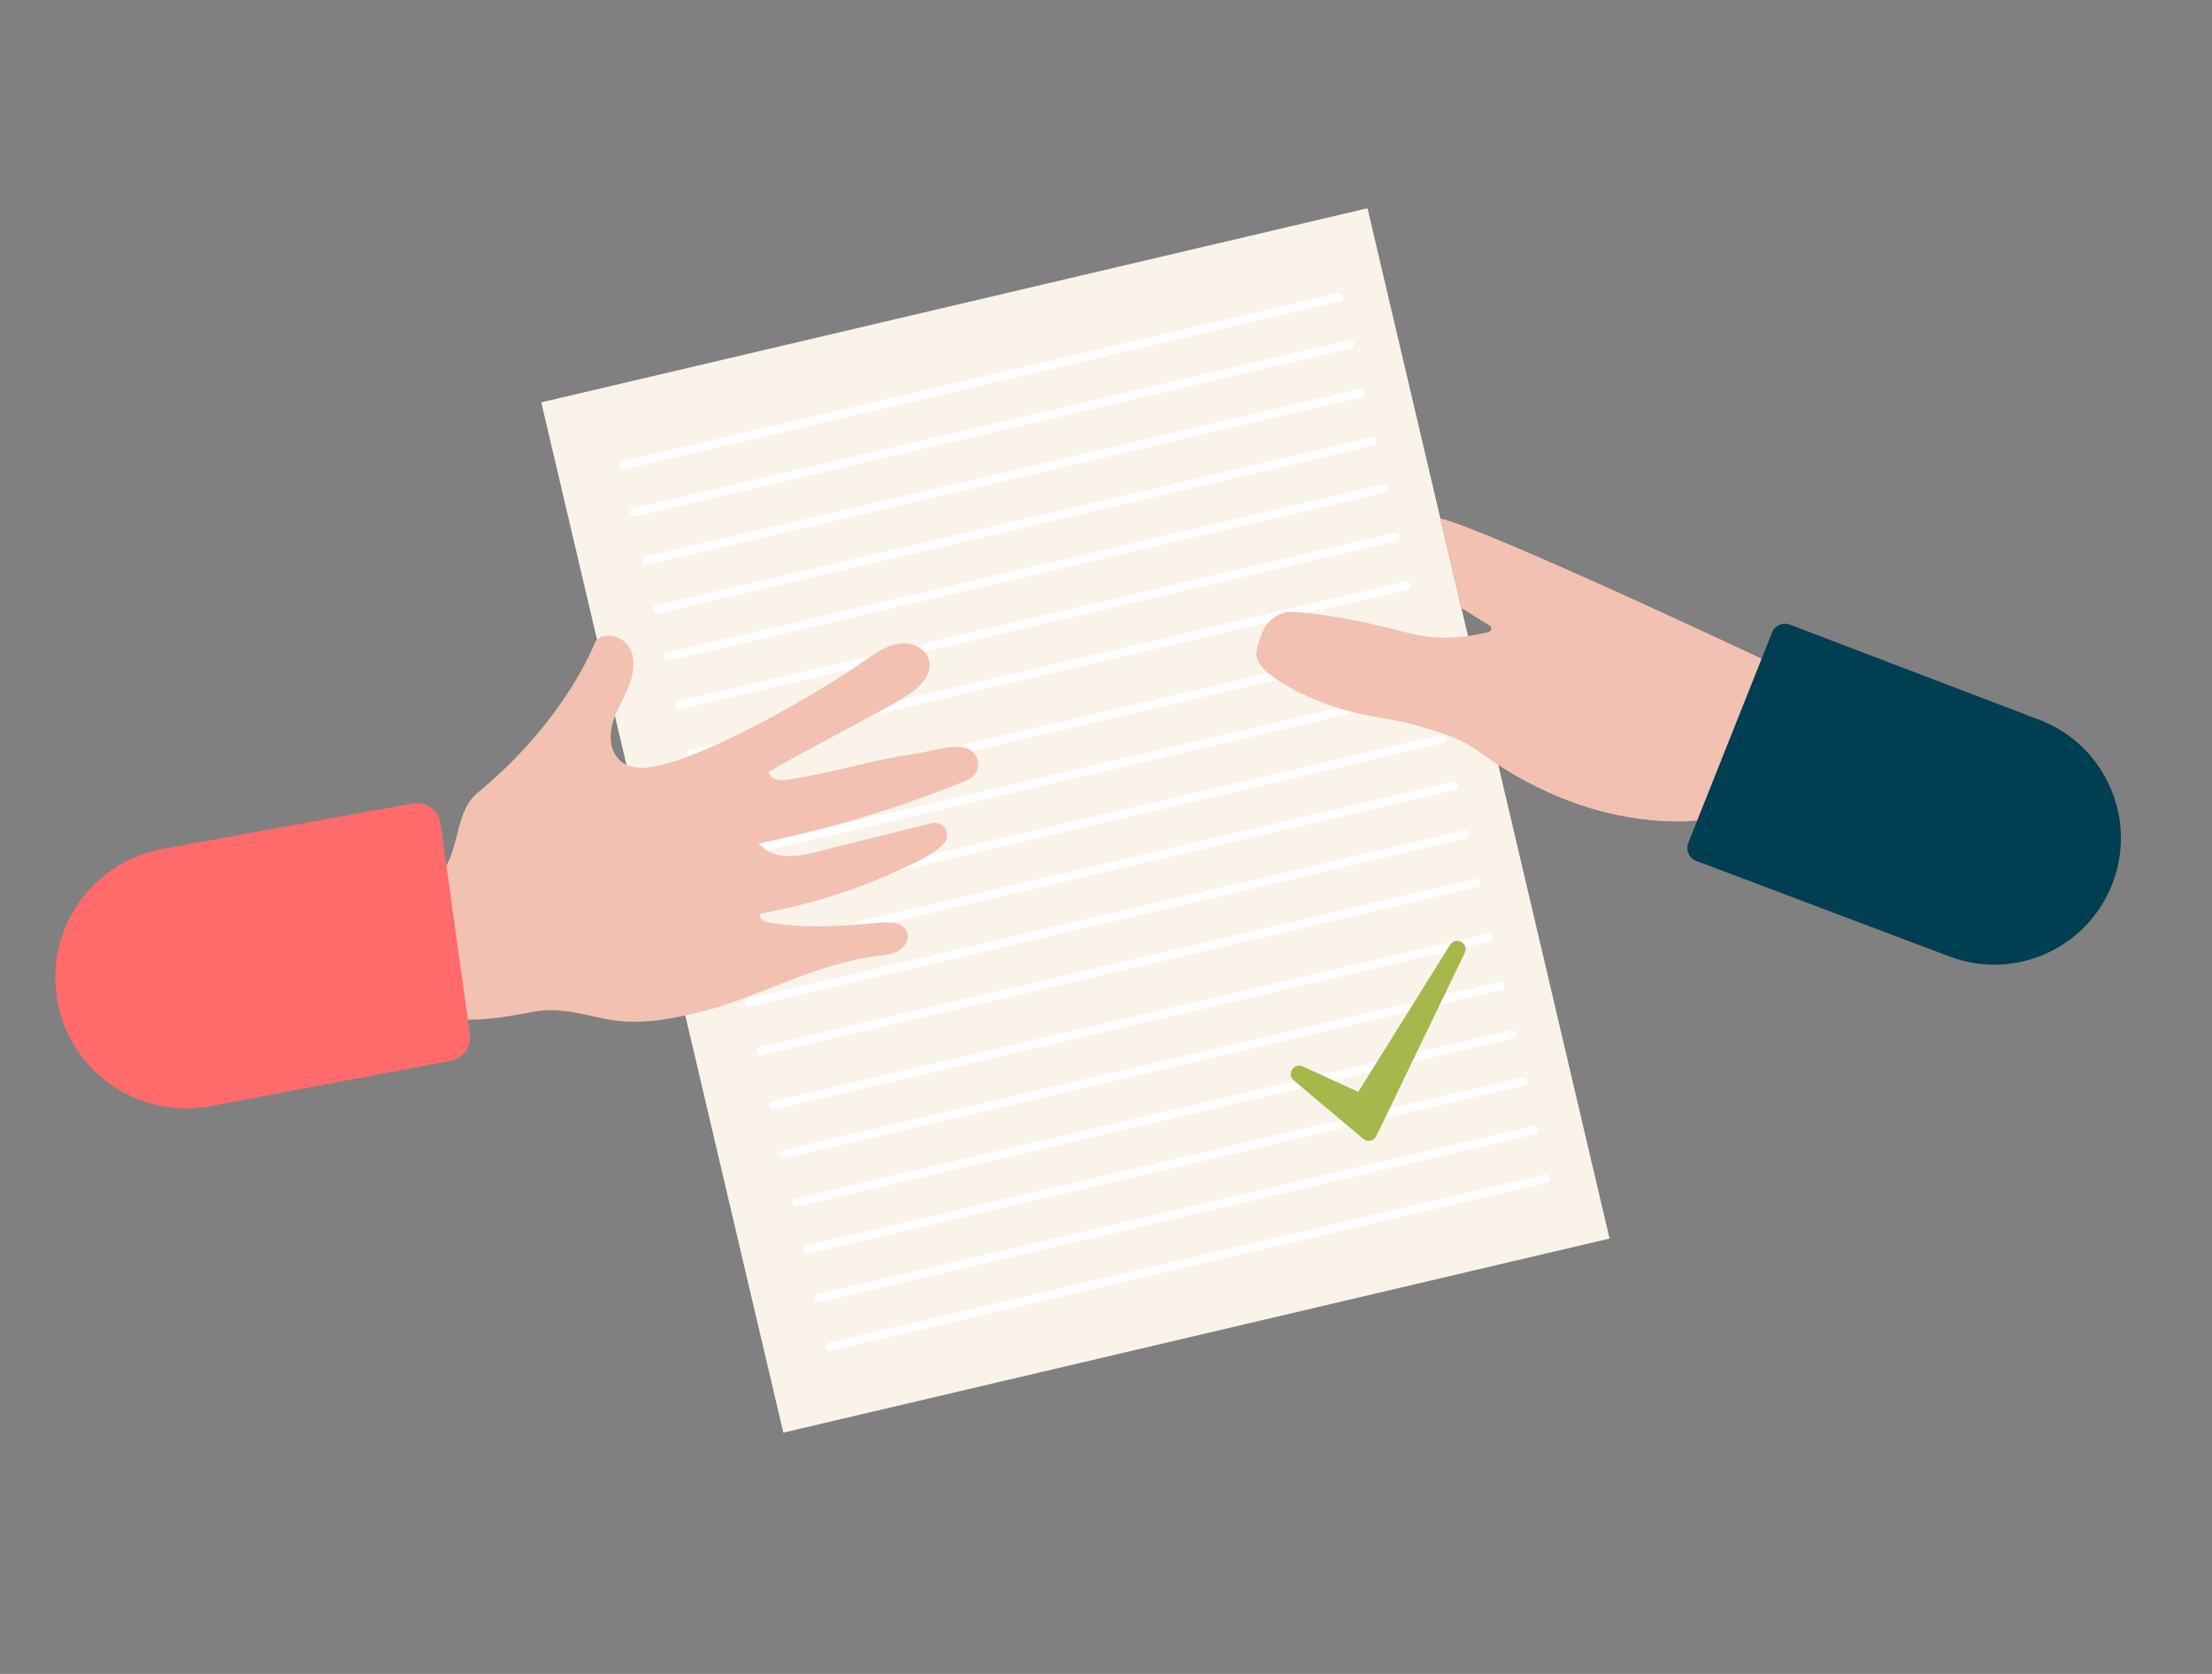 <?xml version="1.0" encoding="UTF-8"?><svg id="Calque_1" xmlns="http://www.w3.org/2000/svg" viewBox="0 0 456.98 345.82"><rect x="0" y="0" width="456.98" height="345.82" fill="#808080" stroke="none"/><defs><style>.cls-1{fill:#f9f3ea;}.cls-2{fill:#003e52;}.cls-3{fill:#fff;}.cls-4{fill:#f2c1b1;}.cls-5{fill:#ff6b6b;}.cls-6{fill:#a6b74c;stroke:#a6b74c;stroke-linecap:round;stroke-linejoin:round;stroke-width:3.46px;}</style></defs><g><rect class="cls-1" x="134.51" y="60.16" width="175.34" height="218.65" transform="translate(-32.88 55.32) rotate(-13.22)"/><rect class="cls-3" x="125.92" y="77.88" width="153.51" height="1.74" rx=".77" ry=".77" transform="translate(-12.64 48.45) rotate(-13.22)"/><g><rect class="cls-3" x="128.2" y="87.59" width="153.51" height="1.74" rx=".77" ry=".77" transform="translate(-14.8 49.23) rotate(-13.22)"/><rect class="cls-3" x="130.56" y="97.62" width="153.51" height="1.74" rx=".77" ry=".77" transform="translate(-17.03 50.04) rotate(-13.22)"/><rect class="cls-3" x="132.92" y="107.66" width="153.51" height="1.74" rx=".77" ry=".77" transform="translate(-19.27 50.85) rotate(-13.22)"/></g><g><rect class="cls-3" x="135.2" y="117.37" width="153.51" height="1.74" rx=".77" ry=".77" transform="translate(-21.43 51.63) rotate(-13.22)"/><rect class="cls-3" x="137.56" y="127.4" width="153.51" height="1.74" rx=".77" ry=".77" transform="translate(-23.66 52.43) rotate(-13.22)"/><rect class="cls-3" x="139.92" y="137.43" width="153.51" height="1.74" rx=".77" ry=".77" transform="translate(-25.89 53.24) rotate(-13.22)"/></g><g><rect class="cls-3" x="142.64" y="149.04" width="153.51" height="1.74" rx=".77" ry=".77" transform="translate(-28.48 54.17) rotate(-13.22)"/><rect class="cls-3" x="145" y="159.07" width="153.51" height="1.74" rx=".77" ry=".77" transform="translate(-30.71 54.97) rotate(-13.22)"/><rect class="cls-3" x="147.36" y="169.1" width="153.51" height="1.74" rx=".77" ry=".77" transform="translate(-32.94 55.78) rotate(-13.22)"/></g><g><rect class="cls-3" x="149.64" y="178.82" width="153.51" height="1.74" rx=".77" ry=".77" transform="translate(-35.1 56.56) rotate(-13.22)"/><rect class="cls-3" x="152" y="188.85" width="153.51" height="1.74" rx=".77" ry=".77" transform="translate(-37.34 57.36) rotate(-13.22)"/><rect class="cls-3" x="154.36" y="198.88" width="153.51" height="1.74" rx=".77" ry=".77" transform="translate(-39.57 58.17) rotate(-13.22)"/></g><g><rect class="cls-3" x="156.99" y="210.1" width="153.51" height="1.74" rx=".77" ry=".77" transform="translate(-42.06 59.07) rotate(-13.22)"/><rect class="cls-3" x="159.35" y="220.13" width="153.51" height="1.74" rx=".77" ry=".77" transform="translate(-44.3 59.88) rotate(-13.22)"/><rect class="cls-3" x="161.71" y="230.16" width="153.51" height="1.74" rx=".77" ry=".77" transform="translate(-46.53 60.68) rotate(-13.22)"/></g><g><rect class="cls-3" x="163.99" y="239.88" width="153.51" height="1.74" rx=".77" ry=".77" transform="translate(-48.69 61.46) rotate(-13.22)"/><rect class="cls-3" x="166.35" y="249.91" width="153.51" height="1.74" rx=".77" ry=".77" transform="translate(-50.92 62.27) rotate(-13.22)"/><rect class="cls-3" x="168.71" y="259.94" width="153.51" height="1.74" rx=".77" ry=".77" transform="translate(-53.16 63.07) rotate(-13.22)"/></g></g><path class="cls-4" d="M156.97,188.76c11.85-2.1,23.37-6.01,34.04-11.56,1.41-.73,2.91-1.78,4.01-3,1.66-1.85-.1-4.74-2.52-4.14l-19.57,4.86c-5.81,1.44-12.32,3.88-16.19-.69,14.84-2.96,29.14-7.36,43.13-13.07,3.04-1.24,2.89-5.6-.26-6.63-2.73-.89-7.72,.82-10.56,1.21-8.71,1.22-14.85,3.33-23.3,4.83-2.64,.47-6.33,1.5-6.91-1.12,5.45-3.33,22.33-11.94,27.78-15.27,2.94-1.8,6.33-4.57,5.24-7.98-.59-1.85-2.42-3.05-4.35-3.24-3.35-.32-6.11,1.58-8.71,3.42-9.57,6.76-30.89,18.92-42.27,21.71-2.83,.69-6.15,1.02-8.36-.89-2.11-1.82-2.38-5.06-1.63-7.74,.75-2.68,2.3-5.06,3.34-7.65,1.04-2.58,1.52-5.66,.12-8.07-1.4-2.41-5.24-3.37-7.01-1.22,0,0-5.76,15.96-24.37,31.31-4.93,4.06-3.46,12.68-8.03,17.14-4.72,4.61-12.21,6.52-11.88,15.58,.1,2.69,1.16,5.27,2.85,7.36,7.49,9.32,19,6.87,28.91,5.08,5.11-.92,9.52,.5,14.52,1.5,6.47,1.3,12.42,.31,18.77-1.19,12.85-3.03,24.51-10.28,37.63-11.81,1.49-.17,3.04-.33,4.32-1.11,1.28-.78,2.21-2.38,1.7-3.79-.73-2.02-3.49-2.18-5.62-1.98-7.68,.72-15.47,1.31-23.05-.06-1.22-.22-1.86-.58-1.75-1.81Z"/><path class="cls-5" d="M33.61,175.37l51.64-9.39c2.76-.5,5.38,1.39,5.77,4.17l6.05,43.48c.36,2.61-1.39,5.04-3.97,5.53l-49.64,9.36c-15.52,2.92-30.23-8.02-31.88-23.73h0c-1.48-14.06,8.13-26.88,22.04-29.41Z"/><path class="cls-4" d="M354.3,169.02s-22.69,5.32-48.72-13.69c-1.86-1.36-3.9-2.48-6.06-3.27-3.31-1.21-8.48-2.87-13.89-3.71-5.94-.92-11.75-2.57-17.13-5.25-5-2.49-9.57-5.64-8.92-8.6,.38-1.72,.87-3.11,1.38-4.23,1.16-2.54,3.78-4.07,6.56-3.86,4.26,.33,12.11,1.31,22.93,4.24,4.76,1.29,9.76,1.42,14.6,.45l2.42-.49c.67-.14,.83-1.03,.25-1.39l-5.81-3.61-4.41-18.49s4.33-.2,69.04,30.18l-12.25,31.73Z"/><path class="cls-2" d="M366.09,130.68l-17.29,43.42c-.6,1.5,.15,3.2,1.66,3.77l52.31,19.74c13.18,4.98,27.94-1.39,33.37-14.4h0c5.68-13.62-1.03-29.23-14.81-34.49l-51.54-19.67c-1.47-.56-3.13,.16-3.71,1.63Z"/><polygon class="cls-6" points="301.05 196.1 282.77 233.97 268.4 221.89 281.28 227.79 301.05 196.1"/></svg>